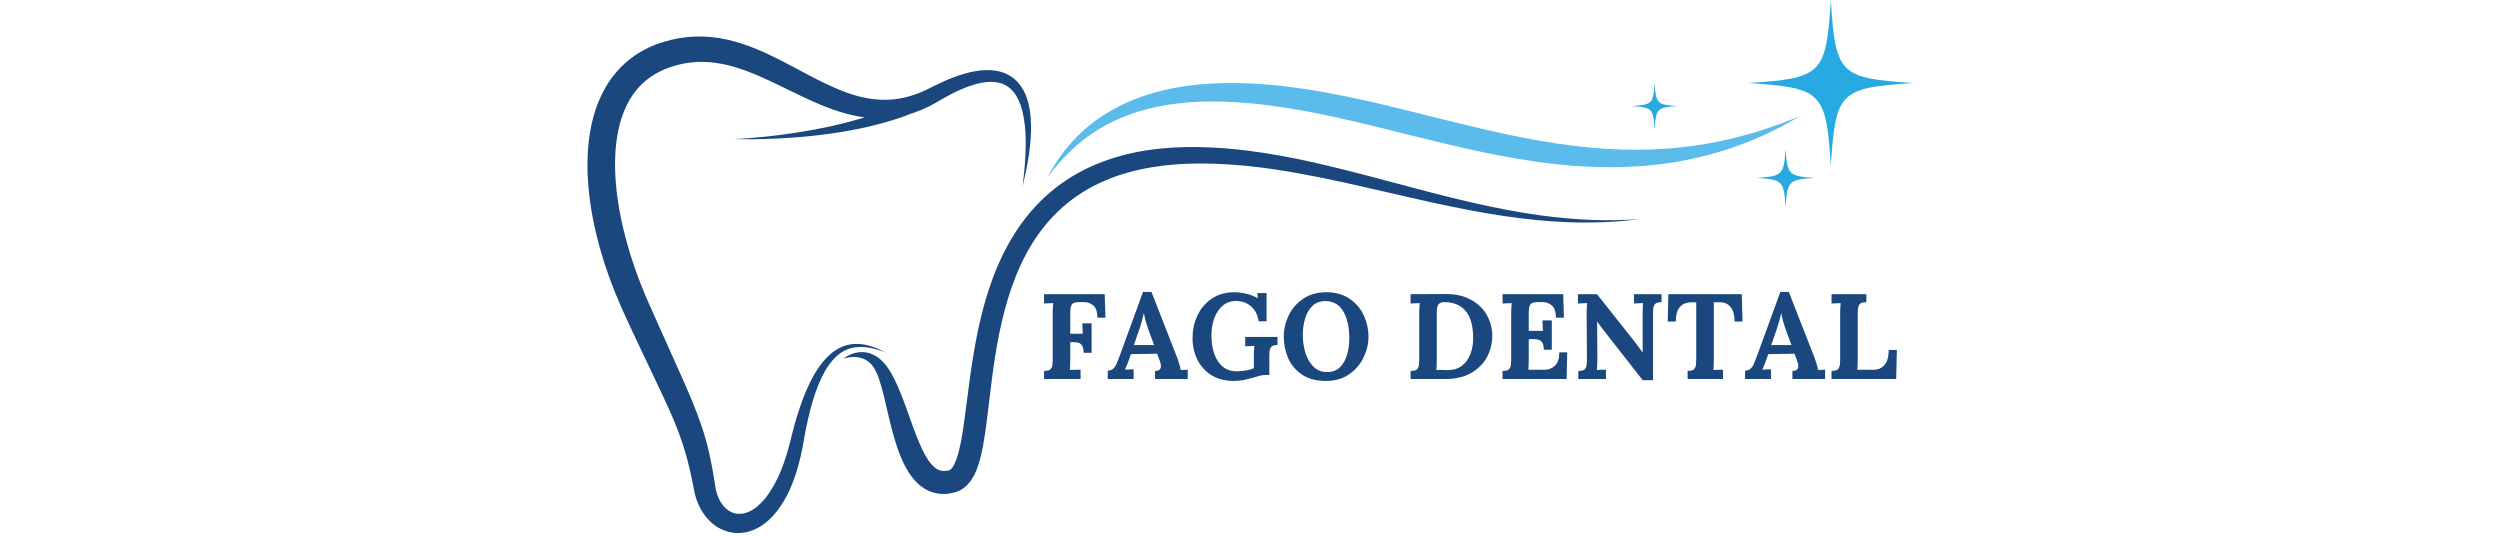 <svg xmlns="http://www.w3.org/2000/svg" xmlns:xlink="http://www.w3.org/1999/xlink" width="700" zoomAndPan="magnify" viewBox="0 0 525 112.5" height="150" preserveAspectRatio="xMidYMid meet" version="1.2"><defs><clipPath id="8d578c5d8d"><path d="M 123.367 7.629 L 216.617 7.629 L 216.617 111.945 L 123.367 111.945 Z M 123.367 7.629 "/></clipPath><clipPath id="8effdf7ce7"><path d="M 367.059 0.055 L 401.867 0.055 L 401.867 34.938 L 367.059 34.938 Z M 367.059 0.055 "/></clipPath></defs><g id="cd6ca1819e"><path style=" stroke:none;fill-rule:nonzero;fill:#1a477e;fill-opacity:1;" d="M 177.129 75.312 C 177.129 75.312 177.172 75.273 177.262 75.203 C 177.352 75.137 177.488 75.035 177.68 74.918 C 177.871 74.801 178.117 74.66 178.422 74.52 C 178.727 74.379 179.098 74.227 179.539 74.121 C 179.98 74.012 180.496 73.926 181.082 73.941 C 181.668 73.953 182.324 74.055 182.992 74.32 C 183.328 74.453 183.664 74.617 183.992 74.82 C 184.324 75.02 184.641 75.266 184.949 75.531 C 185.562 76.07 186.117 76.73 186.598 77.477 C 186.656 77.562 186.715 77.652 186.773 77.746 C 186.832 77.84 186.891 77.934 186.949 78.027 C 187.062 78.215 187.172 78.402 187.281 78.598 C 187.5 78.984 187.703 79.383 187.906 79.793 C 188.109 80.203 188.305 80.625 188.5 81.055 C 188.688 81.488 188.875 81.934 189.059 82.383 C 189.242 82.836 189.426 83.293 189.609 83.762 C 189.781 84.23 189.957 84.711 190.137 85.195 C 190.312 85.68 190.492 86.168 190.676 86.668 C 190.852 87.168 191.031 87.672 191.211 88.184 C 191.395 88.691 191.582 89.207 191.773 89.727 C 191.957 90.246 192.152 90.77 192.355 91.293 C 192.555 91.816 192.77 92.336 192.988 92.855 C 193.203 93.375 193.434 93.891 193.676 94.395 C 193.918 94.898 194.18 95.391 194.457 95.855 C 194.73 96.328 195.02 96.773 195.332 97.168 C 195.641 97.562 195.969 97.906 196.301 98.172 C 196.629 98.441 196.949 98.629 197.281 98.75 C 197.609 98.867 197.961 98.918 198.367 98.902 C 198.574 98.898 198.793 98.875 199.023 98.832 C 199.082 98.82 199.137 98.812 199.199 98.797 L 199.285 98.777 C 199.312 98.77 199.223 98.797 199.289 98.777 L 199.355 98.758 C 199.383 98.75 199.395 98.746 199.379 98.75 C 199.379 98.75 199.375 98.75 199.371 98.75 C 199.355 98.758 199.379 98.75 199.383 98.746 C 199.402 98.738 199.422 98.73 199.441 98.723 C 199.516 98.684 199.605 98.625 199.715 98.52 C 199.824 98.414 199.949 98.266 200.074 98.082 C 200.324 97.711 200.57 97.199 200.781 96.633 C 201.211 95.488 201.531 94.133 201.805 92.734 C 202.074 91.324 202.297 89.852 202.504 88.34 C 203.332 82.289 204.016 75.699 205.469 68.953 C 206.195 65.582 207.109 62.164 208.348 58.785 C 209.586 55.406 211.148 52.059 213.156 48.918 C 215.16 45.777 217.621 42.848 220.527 40.391 C 223.426 37.922 226.734 35.934 230.227 34.484 C 233.723 33.023 237.387 32.078 241.059 31.531 C 244.73 30.984 248.422 30.812 252.027 30.891 C 259.277 31.035 266.293 32.117 272.957 33.484 C 276.289 34.176 279.535 34.953 282.699 35.746 C 285.863 36.539 288.941 37.355 291.934 38.156 C 294.922 38.953 297.828 39.734 300.641 40.457 C 303.453 41.184 306.176 41.859 308.801 42.465 C 311.422 43.062 313.945 43.605 316.355 44.055 C 318.762 44.512 321.059 44.883 323.223 45.188 C 327.555 45.789 331.359 46.082 334.5 46.188 C 337.645 46.309 340.117 46.219 341.801 46.152 C 342.223 46.133 342.598 46.113 342.918 46.098 C 343.238 46.078 343.508 46.059 343.727 46.043 C 344.16 46.016 344.387 46 344.387 46 C 344.387 46 344.164 46.027 343.73 46.082 C 343.512 46.109 343.246 46.145 342.926 46.184 C 342.605 46.215 342.234 46.258 341.812 46.301 C 341.395 46.348 340.926 46.387 340.406 46.43 C 339.887 46.477 339.32 46.512 338.711 46.555 C 338.098 46.598 337.438 46.621 336.738 46.656 C 336.035 46.676 335.285 46.711 334.496 46.719 C 332.918 46.742 331.164 46.738 329.258 46.664 C 327.355 46.59 325.293 46.457 323.098 46.254 C 318.711 45.84 313.781 45.129 308.453 44.109 C 305.789 43.602 303.027 43.027 300.176 42.402 C 297.324 41.773 294.387 41.094 291.371 40.398 C 285.344 39.008 279 37.516 272.402 36.348 C 269.105 35.758 265.746 35.25 262.34 34.891 C 258.934 34.539 255.469 34.332 252.004 34.336 C 248.527 34.336 245.059 34.578 241.641 35.164 C 238.234 35.754 234.887 36.676 231.758 38.051 C 228.625 39.422 225.723 41.238 223.195 43.469 C 220.664 45.699 218.508 48.316 216.742 51.172 C 214.973 54.027 213.582 57.105 212.477 60.262 C 211.371 63.418 210.535 66.652 209.875 69.879 C 209.211 73.109 208.727 76.336 208.309 79.523 C 207.891 82.711 207.559 85.859 207.152 88.965 C 206.945 90.52 206.723 92.066 206.438 93.609 C 206.145 95.156 205.805 96.699 205.227 98.285 C 204.93 99.082 204.57 99.891 204.031 100.715 C 203.758 101.121 203.438 101.535 203.039 101.926 C 202.641 102.316 202.16 102.68 201.609 102.961 C 201.473 103.035 201.332 103.098 201.188 103.156 C 201.113 103.188 201.051 103.215 200.957 103.246 L 200.82 103.293 L 200.723 103.324 L 200.539 103.379 L 200.375 103.422 C 200.266 103.453 200.152 103.48 200.043 103.508 C 199.594 103.613 199.125 103.688 198.641 103.723 C 197.676 103.785 196.645 103.668 195.699 103.34 C 194.75 103.02 193.906 102.516 193.211 101.953 C 192.516 101.379 191.957 100.754 191.477 100.125 C 191 99.496 190.602 98.863 190.254 98.238 C 189.906 97.605 189.613 96.98 189.348 96.367 C 189.078 95.75 188.844 95.145 188.625 94.547 C 188.41 93.949 188.219 93.363 188.039 92.781 C 187.863 92.203 187.695 91.637 187.535 91.078 C 187.383 90.52 187.242 89.969 187.105 89.43 C 186.973 88.895 186.84 88.367 186.711 87.848 C 186.59 87.332 186.473 86.824 186.355 86.324 C 186.125 85.34 185.902 84.391 185.688 83.48 C 185.578 83.027 185.465 82.59 185.352 82.164 C 185.242 81.738 185.133 81.324 185.016 80.926 C 184.902 80.527 184.781 80.145 184.656 79.773 C 184.598 79.59 184.535 79.406 184.473 79.23 C 184.438 79.145 184.41 79.059 184.375 78.973 C 184.344 78.887 184.309 78.801 184.277 78.719 C 184.016 78.07 183.715 77.496 183.367 77.016 C 183.02 76.531 182.633 76.137 182.211 75.836 C 181.793 75.535 181.348 75.324 180.906 75.191 C 180.461 75.059 180.027 74.992 179.633 74.977 C 178.836 74.938 178.191 75.043 177.77 75.141 C 177.344 75.23 177.129 75.312 177.129 75.312 "/><path style=" stroke:none;fill-rule:nonzero;fill:#5bbceb;fill-opacity:1;" d="M 219.926 37.359 C 219.926 37.359 220.004 37.215 220.152 36.934 C 220.223 36.793 220.316 36.621 220.426 36.414 C 220.535 36.207 220.672 35.973 220.824 35.707 C 220.977 35.438 221.156 35.145 221.355 34.824 C 221.547 34.496 221.777 34.152 222.023 33.777 C 222.262 33.398 222.547 33.012 222.84 32.59 C 222.992 32.383 223.156 32.172 223.32 31.953 C 223.402 31.844 223.488 31.734 223.574 31.621 C 223.664 31.512 223.75 31.402 223.844 31.289 C 224.562 30.379 225.422 29.422 226.426 28.434 C 227.426 27.445 228.582 26.445 229.891 25.465 C 231.199 24.488 232.676 23.551 234.301 22.68 C 235.922 21.809 237.703 21.027 239.609 20.344 C 241.512 19.66 243.551 19.102 245.68 18.652 C 247.812 18.203 250.043 17.895 252.34 17.691 C 253.488 17.59 254.656 17.52 255.836 17.484 L 256.281 17.465 L 256.738 17.457 C 257.027 17.453 257.316 17.449 257.605 17.445 C 258.18 17.43 258.793 17.438 259.402 17.441 C 261.828 17.457 264.27 17.598 266.758 17.812 C 269.246 18.023 271.758 18.344 274.285 18.73 C 274.918 18.82 275.551 18.926 276.184 19.031 C 276.816 19.133 277.449 19.242 278.086 19.355 C 279.355 19.578 280.625 19.832 281.898 20.086 C 283.168 20.344 284.441 20.613 285.715 20.891 C 286.352 21.031 286.988 21.172 287.629 21.312 C 288.262 21.461 288.898 21.609 289.535 21.758 C 292.078 22.355 294.621 22.98 297.156 23.602 C 302.219 24.875 307.258 26.141 312.219 27.285 C 313.457 27.57 314.695 27.844 315.926 28.105 C 317.156 28.371 318.383 28.625 319.598 28.867 C 322.039 29.348 324.453 29.762 326.832 30.125 C 331.59 30.844 336.215 31.281 340.609 31.41 C 342.809 31.477 344.949 31.469 347.02 31.383 C 349.086 31.301 351.082 31.156 352.996 30.945 C 354.906 30.734 356.738 30.484 358.469 30.172 C 359.336 30.035 360.172 29.852 360.992 29.691 C 361.402 29.613 361.805 29.516 362.199 29.43 C 362.594 29.34 362.984 29.254 363.367 29.168 C 366.426 28.441 369.07 27.648 371.223 26.922 C 371.766 26.75 372.27 26.559 372.75 26.391 C 373.227 26.227 373.68 26.074 374.09 25.914 C 374.508 25.758 374.891 25.613 375.242 25.484 C 375.418 25.418 375.586 25.352 375.742 25.293 C 375.902 25.23 376.051 25.168 376.195 25.113 C 377.332 24.656 377.941 24.414 377.941 24.414 C 377.941 24.414 377.375 24.746 376.316 25.363 C 375.246 25.965 373.668 26.84 371.594 27.832 C 371.07 28.074 370.52 28.328 369.945 28.598 C 369.359 28.848 368.746 29.109 368.105 29.383 C 367.469 29.656 366.789 29.91 366.09 30.184 C 365.391 30.453 364.652 30.707 363.895 30.98 C 360.848 32.027 357.328 33.004 353.41 33.746 C 352.922 33.832 352.426 33.922 351.926 34.012 C 351.422 34.098 350.914 34.164 350.402 34.246 C 350.145 34.281 349.887 34.324 349.629 34.359 C 349.367 34.391 349.109 34.426 348.844 34.457 C 348.32 34.52 347.793 34.598 347.258 34.645 C 345.117 34.883 342.895 35.016 340.609 35.086 C 336.035 35.207 331.207 34.988 326.266 34.422 C 323.793 34.148 321.297 33.781 318.781 33.359 C 317.523 33.148 316.262 32.922 314.996 32.684 C 313.734 32.438 312.465 32.18 311.199 31.914 C 306.125 30.855 301.039 29.586 295.973 28.34 C 293.445 27.703 290.922 27.07 288.41 26.465 C 287.156 26.164 285.902 25.863 284.656 25.566 C 283.406 25.273 282.16 24.984 280.918 24.715 C 279.68 24.441 278.441 24.184 277.211 23.934 C 276.594 23.809 275.98 23.68 275.367 23.566 C 274.754 23.449 274.145 23.328 273.535 23.223 C 271.098 22.781 268.68 22.41 266.301 22.105 C 266.004 22.07 265.707 22.031 265.41 21.992 C 265.113 21.961 264.82 21.93 264.523 21.895 C 264.227 21.863 263.934 21.832 263.641 21.801 C 263.344 21.773 263.051 21.746 262.758 21.719 C 262.465 21.695 262.176 21.668 261.883 21.641 C 261.59 21.613 261.301 21.598 261.012 21.574 C 260.43 21.531 259.852 21.484 259.285 21.457 C 258.719 21.426 258.164 21.391 257.57 21.375 C 257.281 21.367 256.992 21.355 256.699 21.348 L 256.484 21.34 L 256.375 21.336 C 256.352 21.336 256.379 21.336 256.344 21.336 L 256.289 21.332 L 255.871 21.328 C 254.75 21.309 253.645 21.32 252.555 21.348 C 248.199 21.469 244.105 22.035 240.453 23.031 C 236.797 24.012 233.59 25.43 230.938 27.023 C 228.285 28.621 226.176 30.371 224.566 31.945 C 222.949 33.52 221.809 34.902 221.059 35.859 C 220.871 36.102 220.707 36.316 220.562 36.5 C 220.426 36.688 220.309 36.848 220.215 36.973 C 220.023 37.227 219.926 37.359 219.926 37.359 "/><g clip-rule="nonzero" clip-path="url(#8d578c5d8d)"><path style=" stroke:none;fill-rule:nonzero;fill:#1a477e;fill-opacity:1;" d="M 216.449 24.812 C 216.367 23.781 216.223 22.699 215.934 21.574 C 215.641 20.453 215.203 19.277 214.449 18.172 C 214.078 17.625 213.621 17.094 213.082 16.629 C 212.543 16.164 211.918 15.77 211.238 15.469 C 210.562 15.168 209.84 14.961 209.105 14.848 C 208.371 14.73 207.625 14.699 206.887 14.727 C 205.402 14.785 203.934 15.074 202.492 15.488 C 201.047 15.902 199.629 16.449 198.219 17.078 C 197.512 17.391 196.809 17.723 196.105 18.074 C 195.387 18.438 194.746 18.777 194.094 19.066 C 192.766 19.668 191.371 20.16 189.926 20.488 C 188.48 20.816 186.984 20.98 185.461 20.953 C 183.941 20.926 182.391 20.727 180.836 20.355 C 179.277 19.984 177.715 19.453 176.148 18.809 C 174.582 18.16 173.008 17.41 171.41 16.598 C 169.816 15.781 168.199 14.906 166.535 14.023 C 164.875 13.137 163.16 12.238 161.367 11.406 C 159.57 10.566 157.691 9.781 155.703 9.141 C 153.719 8.504 151.617 8.004 149.434 7.789 C 147.25 7.57 144.996 7.625 142.785 7.992 C 141.676 8.172 140.582 8.43 139.508 8.75 C 139.242 8.832 138.973 8.914 138.711 9.004 L 138.512 9.07 C 138.527 9.062 138.379 9.117 138.363 9.121 L 138.273 9.156 L 137.918 9.285 C 137.797 9.332 137.688 9.367 137.555 9.418 L 137.129 9.594 L 136.707 9.77 C 136.57 9.832 136.441 9.891 136.309 9.953 C 134.207 10.926 132.219 12.285 130.539 13.961 C 128.852 15.633 127.48 17.605 126.445 19.688 C 125.926 20.73 125.484 21.805 125.113 22.891 C 124.746 23.977 124.453 25.078 124.211 26.184 C 123.738 28.395 123.477 30.621 123.398 32.832 C 123.359 33.938 123.355 35.039 123.387 36.137 C 123.422 37.234 123.492 38.324 123.586 39.41 C 123.984 43.754 124.832 47.996 125.984 52.113 C 127.129 56.23 128.598 60.219 130.277 64.07 C 130.484 64.555 130.703 65.031 130.918 65.512 C 131.133 65.973 131.344 66.438 131.555 66.902 C 131.984 67.828 132.41 68.754 132.836 69.676 C 133.703 71.508 134.562 73.332 135.422 75.148 C 136.277 76.953 137.133 78.746 137.98 80.531 C 138.812 82.309 139.656 84.062 140.434 85.805 C 140.828 86.676 141.203 87.539 141.566 88.402 C 141.926 89.266 142.27 90.125 142.59 90.988 C 143.227 92.707 143.777 94.426 144.25 96.164 C 144.723 97.902 145.109 99.66 145.457 101.414 C 145.543 101.855 145.625 102.297 145.711 102.734 C 145.773 103.055 145.793 103.164 145.867 103.477 L 145.965 103.895 L 146.074 104.281 C 146.371 105.312 146.801 106.312 147.359 107.254 C 147.641 107.727 147.957 108.18 148.309 108.609 C 148.664 109.039 149.055 109.445 149.48 109.816 C 150.328 110.562 151.34 111.16 152.441 111.527 C 152.992 111.711 153.562 111.836 154.137 111.898 C 154.711 111.961 155.285 111.957 155.844 111.898 C 156.969 111.785 158.016 111.434 158.941 110.961 C 159.867 110.488 160.68 109.902 161.391 109.258 C 162.102 108.613 162.723 107.922 163.273 107.207 C 164.367 105.773 165.199 104.27 165.879 102.762 C 166.551 101.25 167.078 99.746 167.508 98.262 C 167.938 96.777 168.281 95.316 168.551 93.887 C 168.676 93.184 168.797 92.488 168.918 91.801 C 168.98 91.469 169.039 91.137 169.102 90.809 C 169.164 90.48 169.23 90.152 169.293 89.828 C 169.559 88.535 169.848 87.285 170.156 86.082 C 170.777 83.684 171.516 81.484 172.406 79.566 C 173.297 77.648 174.367 76.016 175.629 74.855 C 176.258 74.277 176.934 73.828 177.621 73.512 C 178.312 73.191 179.012 73.012 179.684 72.922 C 180.352 72.836 180.988 72.844 181.57 72.895 C 182.152 72.945 182.68 73.035 183.152 73.141 C 184.09 73.352 184.797 73.59 185.273 73.754 C 185.746 73.922 185.988 74.02 185.988 74.02 C 185.988 74.02 185.758 73.895 185.305 73.676 C 184.852 73.457 184.176 73.133 183.242 72.816 C 182.312 72.508 181.105 72.18 179.629 72.219 C 178.891 72.246 178.09 72.363 177.277 72.652 C 176.465 72.938 175.648 73.379 174.883 73.961 C 174.121 74.547 173.395 75.258 172.738 76.078 C 172.406 76.488 172.09 76.918 171.785 77.371 C 171.48 77.824 171.188 78.297 170.91 78.789 C 170.344 79.77 169.828 80.824 169.352 81.938 C 168.867 83.047 168.426 84.219 168.008 85.438 C 167.59 86.656 167.203 87.926 166.84 89.242 C 166.754 89.57 166.664 89.902 166.574 90.238 C 166.484 90.574 166.398 90.914 166.312 91.254 C 166.148 91.918 165.98 92.594 165.809 93.273 C 165.457 94.613 165.059 95.965 164.574 97.312 C 164.094 98.664 163.523 100.004 162.852 101.301 C 162.168 102.59 161.387 103.844 160.453 104.934 C 159.984 105.477 159.48 105.977 158.945 106.41 C 158.41 106.848 157.836 107.203 157.254 107.465 C 156.078 107.977 154.879 108.062 153.816 107.637 C 152.75 107.227 151.793 106.305 151.152 105.086 C 150.828 104.48 150.578 103.805 150.398 103.094 L 150.332 102.828 L 150.285 102.582 C 150.254 102.457 150.203 102.117 150.184 101.992 C 150.113 101.535 150.043 101.074 149.973 100.613 C 149.676 98.77 149.336 96.895 148.898 95.004 C 148.68 94.059 148.434 93.109 148.168 92.16 C 147.898 91.211 147.598 90.266 147.281 89.324 C 146.961 88.387 146.621 87.453 146.266 86.523 C 145.91 85.602 145.539 84.68 145.16 83.766 C 143.641 80.109 141.98 76.523 140.348 72.871 C 139.531 71.051 138.711 69.219 137.891 67.375 C 137.477 66.453 137.066 65.531 136.652 64.605 C 136.449 64.145 136.242 63.68 136.039 63.215 C 135.84 62.762 135.641 62.309 135.449 61.852 C 133.906 58.203 132.594 54.426 131.539 50.582 C 130.496 46.734 129.719 42.812 129.367 38.891 C 129.277 37.91 129.215 36.934 129.184 35.957 C 129.152 34.98 129.152 34.012 129.188 33.047 C 129.254 31.117 129.461 29.215 129.844 27.387 C 130.227 25.559 130.789 23.801 131.562 22.195 C 132.336 20.594 133.324 19.145 134.523 17.922 C 135.719 16.699 137.129 15.711 138.688 14.957 C 138.781 14.91 138.883 14.859 138.977 14.816 L 139.25 14.695 L 139.523 14.57 C 139.625 14.527 139.754 14.48 139.867 14.434 L 140.219 14.297 L 140.309 14.262 C 140.312 14.262 140.316 14.258 140.32 14.258 C 140.324 14.258 140.328 14.254 140.336 14.254 L 140.496 14.195 C 140.707 14.117 140.918 14.051 141.133 13.98 C 141.984 13.707 142.844 13.484 143.711 13.324 C 147.18 12.668 150.734 13.035 154.195 14.047 C 155.926 14.551 157.637 15.203 159.324 15.934 C 161.016 16.668 162.688 17.469 164.363 18.281 C 166.039 19.094 167.711 19.922 169.406 20.711 C 171.102 21.496 172.82 22.246 174.582 22.875 C 176.34 23.512 178.145 24.043 179.98 24.391 C 180.508 24.492 181.043 24.574 181.578 24.645 C 180.488 24.984 179.355 25.301 178.195 25.609 C 177.59 25.77 176.977 25.914 176.359 26.07 C 175.742 26.215 175.121 26.363 174.5 26.5 C 173.25 26.773 172 27.031 170.762 27.258 C 169.527 27.488 168.305 27.688 167.117 27.875 C 165.93 28.059 164.781 28.219 163.688 28.355 C 162.598 28.496 161.559 28.613 160.602 28.715 C 158.688 28.914 157.086 29.035 155.965 29.109 C 154.844 29.18 154.203 29.203 154.203 29.203 C 154.203 29.203 154.844 29.23 155.969 29.238 C 157.094 29.25 158.703 29.25 160.633 29.191 C 161.602 29.164 162.645 29.125 163.75 29.066 C 164.859 29.012 166.023 28.934 167.23 28.84 C 168.434 28.742 169.68 28.633 170.945 28.492 C 172.211 28.355 173.492 28.191 174.773 28.008 C 175.414 27.918 176.055 27.816 176.691 27.715 C 177.328 27.605 177.965 27.504 178.59 27.383 C 179.848 27.152 181.082 26.902 182.27 26.625 C 182.863 26.484 183.453 26.355 184.02 26.199 C 184.59 26.051 185.148 25.914 185.688 25.754 C 186.773 25.453 187.789 25.129 188.723 24.82 C 189.191 24.656 189.637 24.5 190.062 24.352 C 190.48 24.191 190.883 24.035 191.258 23.891 C 191.344 23.859 191.43 23.824 191.516 23.793 C 192.953 23.336 194.312 22.762 195.574 22.09 C 196.324 21.703 197.02 21.277 197.641 20.914 C 198.281 20.543 198.918 20.191 199.555 19.859 C 200.828 19.195 202.102 18.625 203.355 18.164 C 204.613 17.707 205.859 17.379 207.062 17.246 C 208.258 17.117 209.402 17.199 210.395 17.547 C 211.387 17.895 212.223 18.527 212.863 19.332 C 213.508 20.141 213.973 21.094 214.312 22.062 C 214.656 23.031 214.875 24.02 215.031 24.98 C 215.188 25.941 215.281 26.871 215.336 27.762 C 215.441 29.547 215.406 31.156 215.344 32.559 C 215.277 33.957 215.172 35.148 215.078 36.117 C 214.977 37.082 214.891 37.824 214.828 38.32 C 214.766 38.82 214.73 39.078 214.73 39.078 C 214.73 39.078 214.793 38.824 214.918 38.336 C 215.035 37.848 215.211 37.121 215.41 36.168 C 215.613 35.211 215.844 34.031 216.047 32.625 C 216.258 31.219 216.445 29.594 216.504 27.746 C 216.531 26.824 216.527 25.844 216.449 24.812 "/></g><g clip-rule="nonzero" clip-path="url(#8effdf7ce7)"><path style=" stroke:none;fill-rule:nonzero;fill:#27aae1;fill-opacity:1;" d="M 401.867 17.438 C 386.297 18.445 385.48 19.262 384.473 34.816 C 383.465 19.262 382.645 18.445 367.074 17.438 C 382.645 16.43 383.465 15.613 384.473 0.055 C 385.48 15.613 386.297 16.43 401.867 17.438 "/></g><path style=" stroke:none;fill-rule:nonzero;fill:#27aae1;fill-opacity:1;" d="M 381.098 37.359 C 375.617 37.715 375.328 38 374.973 43.48 C 374.617 38 374.328 37.715 368.848 37.359 C 374.328 37.004 374.617 36.715 374.973 31.238 C 375.328 36.715 375.617 37.004 381.098 37.359 "/><path style=" stroke:none;fill-rule:nonzero;fill:#27aae1;fill-opacity:1;" d="M 352.316 22.277 C 347.977 22.559 347.75 22.789 347.469 27.121 C 347.188 22.789 346.957 22.559 342.621 22.277 C 346.957 22 347.188 21.77 347.469 17.438 C 347.75 21.77 347.977 22 352.316 22.277 "/><g style="fill:#1a477e;fill-opacity:1;"><g transform="translate(217.986, 79.589)"><path style="stroke:none" d="M 1.266 -1.688 C 1.723 -1.695 2.07 -1.75 2.312 -1.844 C 2.551 -1.938 2.738 -2.133 2.875 -2.438 C 3.008 -2.75 3.078 -3.234 3.078 -3.891 L 3.078 -13.641 C 3.078 -14.586 3.113 -15.352 3.188 -15.938 L 1.266 -15.859 L 1.266 -17.812 L 14 -17.812 L 14.156 -12.875 L 12.469 -12.875 C 12.469 -14.133 12.164 -15.004 11.562 -15.484 C 10.969 -15.973 10.242 -16.195 9.391 -16.156 L 8.469 -16.141 C 8.062 -16.117 7.738 -16.062 7.5 -15.969 C 7.27 -15.875 7.086 -15.664 6.953 -15.344 C 6.828 -15.02 6.766 -14.547 6.766 -13.922 L 6.766 -9.5 L 9.391 -9.5 C 9.367 -9.719 9.336 -10.445 9.297 -11.688 L 11.25 -11.688 L 11.25 -5.5 L 9.578 -5.5 C 9.578 -6.176 9.469 -6.68 9.25 -7.016 C 9.039 -7.348 8.758 -7.555 8.406 -7.641 C 8.062 -7.723 7.617 -7.754 7.078 -7.734 L 6.766 -7.734 L 6.766 -4.172 C 6.766 -3.223 6.734 -2.461 6.672 -1.891 C 7.211 -1.93 7.969 -1.953 8.938 -1.953 L 8.938 0 L 1.266 0 Z M 1.266 -1.688 "/></g></g><g style="fill:#1a477e;fill-opacity:1;"><g transform="translate(232.515, 79.589)"><path style="stroke:none" d="M 0.109 -1.75 C 0.547 -1.75 0.91 -1.875 1.203 -2.125 C 1.504 -2.383 1.738 -2.695 1.906 -3.062 C 2.07 -3.426 2.285 -3.957 2.547 -4.656 L 7.516 -18.281 L 9.297 -18.281 L 14.719 -4.406 C 14.852 -4.062 14.992 -3.641 15.141 -3.141 C 15.297 -2.641 15.391 -2.223 15.422 -1.891 C 15.984 -1.93 16.477 -1.953 16.906 -1.953 L 16.906 0 L 10.047 0 L 10.047 -1.688 C 10.867 -1.688 11.281 -2.023 11.281 -2.703 C 11.281 -3.035 11.188 -3.441 11 -3.922 L 10.484 -5.312 L 4.969 -5.219 L 4.562 -4.016 C 4.508 -3.879 4.391 -3.57 4.203 -3.094 C 4.023 -2.625 3.867 -2.242 3.734 -1.953 C 4.285 -2.004 4.891 -2.031 5.547 -2.031 L 5.547 0 L 0.109 0 Z M 9.844 -7.125 L 8.672 -10.312 C 8.18 -11.695 7.863 -12.859 7.719 -13.797 L 7.688 -13.797 C 7.414 -12.578 7.102 -11.457 6.75 -10.438 L 5.594 -7.125 Z M 9.844 -7.125 "/></g></g><g style="fill:#1a477e;fill-opacity:1;"><g transform="translate(249.512, 79.589)"><path style="stroke:none" d="M 9.578 0.406 C 7.773 0.406 6.223 0.008 4.922 -0.781 C 3.629 -1.582 2.641 -2.664 1.953 -4.031 C 1.266 -5.395 0.922 -6.938 0.922 -8.656 C 0.922 -10.27 1.254 -11.805 1.922 -13.266 C 2.586 -14.734 3.586 -15.926 4.922 -16.844 C 6.254 -17.758 7.863 -18.219 9.75 -18.219 C 10.477 -18.219 11.305 -18.109 12.234 -17.891 C 13.16 -17.672 13.941 -17.367 14.578 -16.984 L 14.609 -16.984 L 14.516 -18.047 L 16.469 -18.047 L 16.469 -12.109 L 14.812 -12.109 C 14.594 -13.484 14.055 -14.535 13.203 -15.266 C 12.359 -15.992 11.316 -16.367 10.078 -16.391 C 8.961 -16.391 8.016 -16.051 7.234 -15.375 C 6.453 -14.707 5.863 -13.82 5.469 -12.719 C 5.082 -11.625 4.891 -10.438 4.891 -9.156 C 4.891 -6.906 5.352 -5.082 6.281 -3.688 C 7.219 -2.301 8.523 -1.609 10.203 -1.609 C 10.742 -1.609 11.367 -1.664 12.078 -1.781 C 12.785 -1.895 13.359 -2.066 13.797 -2.297 L 13.797 -4.656 C 13.797 -5.602 13.828 -6.367 13.891 -6.953 C 13.453 -6.91 13.039 -6.891 12.656 -6.891 L 11.984 -6.875 L 11.984 -8.828 L 18.766 -8.828 L 18.766 -7.156 C 18.336 -7.133 18.004 -7.07 17.766 -6.969 C 17.523 -6.875 17.344 -6.664 17.219 -6.344 C 17.102 -6.031 17.047 -5.562 17.047 -4.938 L 17.047 -0.859 L 16.438 -0.859 C 16.051 -0.859 15.664 -0.816 15.281 -0.734 C 14.906 -0.648 14.422 -0.516 13.828 -0.328 C 12.941 -0.078 12.203 0.102 11.609 0.219 C 11.016 0.344 10.336 0.406 9.578 0.406 Z M 9.578 0.406 "/></g></g><g style="fill:#1a477e;fill-opacity:1;"><g transform="translate(268.698, 79.589)"><path style="stroke:none" d="M 9.75 0.406 C 7.707 0.406 6.023 -0.039 4.703 -0.938 C 3.379 -1.844 2.41 -3 1.797 -4.406 C 1.191 -5.812 0.891 -7.312 0.891 -8.906 C 0.891 -10.414 1.227 -11.883 1.906 -13.312 C 2.582 -14.738 3.594 -15.91 4.938 -16.828 C 6.289 -17.754 7.922 -18.219 9.828 -18.219 C 11.773 -18.219 13.414 -17.754 14.75 -16.828 C 16.082 -15.91 17.07 -14.738 17.719 -13.312 C 18.363 -11.883 18.688 -10.414 18.688 -8.906 C 18.688 -7.426 18.344 -5.969 17.656 -4.531 C 16.977 -3.102 15.961 -1.922 14.609 -0.984 C 13.266 -0.055 11.645 0.406 9.75 0.406 Z M 10 -1.453 C 11.102 -1.453 12.004 -1.797 12.703 -2.484 C 13.398 -3.18 13.898 -4.066 14.203 -5.141 C 14.504 -6.211 14.656 -7.32 14.656 -8.469 C 14.656 -10.883 14.227 -12.801 13.375 -14.219 C 12.531 -15.645 11.281 -16.359 9.625 -16.359 C 8.5 -16.359 7.578 -16.004 6.859 -15.297 C 6.148 -14.586 5.645 -13.688 5.344 -12.594 C 5.039 -11.508 4.891 -10.383 4.891 -9.219 C 4.891 -8.031 5.055 -6.844 5.391 -5.656 C 5.734 -4.469 6.289 -3.469 7.062 -2.656 C 7.832 -1.852 8.812 -1.453 10 -1.453 Z M 10 -1.453 "/></g></g><g style="fill:#1a477e;fill-opacity:1;"><g transform="translate(288.266, 79.589)"><path style="stroke:none" d=""/></g></g><g style="fill:#1a477e;fill-opacity:1;"><g transform="translate(294.958, 79.589)"><path style="stroke:none" d="M 1.266 -1.688 C 1.723 -1.695 2.07 -1.75 2.312 -1.844 C 2.551 -1.938 2.738 -2.133 2.875 -2.438 C 3.008 -2.75 3.078 -3.234 3.078 -3.891 L 3.078 -13.641 C 3.078 -14.586 3.113 -15.352 3.188 -15.938 L 1.266 -15.859 L 1.266 -17.812 L 8.672 -17.844 C 10.797 -17.844 12.594 -17.422 14.062 -16.578 C 15.531 -15.742 16.625 -14.656 17.344 -13.312 C 18.062 -11.969 18.422 -10.562 18.422 -9.094 C 18.422 -7.594 18.078 -6.148 17.391 -4.766 C 16.703 -3.391 15.613 -2.25 14.125 -1.344 C 12.645 -0.445 10.785 0 8.547 0 L 1.266 0 Z M 9.094 -1.859 C 10.281 -1.859 11.27 -2.172 12.062 -2.797 C 12.863 -3.422 13.453 -4.238 13.828 -5.25 C 14.211 -6.258 14.406 -7.359 14.406 -8.547 C 14.406 -11.129 13.879 -13.039 12.828 -14.281 C 11.773 -15.52 10.289 -16.141 8.375 -16.141 C 7.801 -16.141 7.391 -15.992 7.141 -15.703 C 6.891 -15.41 6.766 -14.832 6.766 -13.969 L 6.766 -4.172 C 6.766 -3.223 6.734 -2.461 6.672 -1.891 C 6.754 -1.898 6.914 -1.906 7.156 -1.906 L 8.25 -1.891 C 8.469 -1.867 8.75 -1.859 9.094 -1.859 Z M 9.094 -1.859 "/></g></g><g style="fill:#1a477e;fill-opacity:1;"><g transform="translate(314.271, 79.589)"><path style="stroke:none" d="M 1.266 -1.688 C 1.723 -1.695 2.07 -1.75 2.312 -1.844 C 2.551 -1.938 2.738 -2.133 2.875 -2.438 C 3.008 -2.75 3.078 -3.234 3.078 -3.891 L 3.078 -13.641 C 3.078 -14.586 3.113 -15.352 3.188 -15.938 L 1.266 -15.859 L 1.266 -17.812 L 14 -17.812 L 14.156 -12.875 L 12.469 -12.875 C 12.469 -14.133 12.164 -15.004 11.562 -15.484 C 10.969 -15.973 10.242 -16.195 9.391 -16.156 L 8.469 -16.141 C 8.062 -16.117 7.738 -16.062 7.5 -15.969 C 7.27 -15.875 7.086 -15.664 6.953 -15.344 C 6.828 -15.02 6.766 -14.547 6.766 -13.922 L 6.766 -10.109 L 9.75 -10.109 C 9.727 -10.391 9.691 -11.125 9.641 -12.312 L 11.609 -12.312 L 11.609 -6.141 L 9.922 -6.141 C 9.922 -6.816 9.816 -7.316 9.609 -7.641 C 9.398 -7.961 9.125 -8.172 8.781 -8.266 C 8.438 -8.359 7.988 -8.395 7.438 -8.375 L 6.766 -8.344 L 6.766 -4.172 C 6.766 -3.254 6.734 -2.508 6.672 -1.938 L 10.078 -1.938 C 10.941 -1.938 11.676 -2.227 12.281 -2.812 C 12.883 -3.395 13.188 -4.32 13.188 -5.594 L 14.844 -5.594 L 14.719 0 L 1.266 0 Z M 1.266 -1.688 "/></g></g><g style="fill:#1a477e;fill-opacity:1;"><g transform="translate(330.149, 79.589)"><path style="stroke:none" d="M 6.672 -10.156 C 6.242 -10.695 5.773 -11.332 5.266 -12.062 L 5.25 -12.062 L 5.297 -4.172 C 5.297 -3.223 5.258 -2.461 5.188 -1.891 C 5.727 -1.93 6.363 -1.953 7.094 -1.953 L 7.094 0 L 1.297 0 L 1.297 -1.688 C 1.754 -1.695 2.102 -1.75 2.344 -1.844 C 2.582 -1.938 2.77 -2.133 2.906 -2.438 C 3.039 -2.75 3.109 -3.234 3.109 -3.891 L 3.047 -13.641 C 3.047 -14.773 3.082 -15.539 3.156 -15.938 L 1.219 -15.859 L 1.219 -17.812 L 5.219 -17.812 L 13 -8 C 13.719 -7.062 14.312 -6.254 14.781 -5.578 L 14.812 -5.578 L 14.812 -13.641 C 14.812 -14.742 14.836 -15.508 14.891 -15.938 L 12.984 -15.859 L 12.984 -17.812 L 18.781 -17.812 L 18.781 -16.141 C 18.32 -16.117 17.973 -16.062 17.734 -15.969 C 17.504 -15.875 17.32 -15.676 17.188 -15.375 C 17.051 -15.07 16.984 -14.586 16.984 -13.922 L 16.984 0.25 L 14.812 0.25 Z M 6.672 -10.156 "/></g></g><g style="fill:#1a477e;fill-opacity:1;"><g transform="translate(349.819, 79.589)"><path style="stroke:none" d="M 4.578 -1.688 C 5.035 -1.695 5.383 -1.75 5.625 -1.844 C 5.863 -1.938 6.051 -2.133 6.188 -2.438 C 6.32 -2.75 6.391 -3.234 6.391 -3.891 L 6.391 -16.094 L 5.219 -16.094 C 4.219 -16.07 3.445 -15.727 2.906 -15.062 C 2.363 -14.406 2.094 -13.406 2.094 -12.062 L 0.406 -12.062 L 0.531 -17.812 L 15.953 -17.812 L 16.109 -12.062 L 14.438 -12.062 C 14.438 -13.406 14.16 -14.422 13.609 -15.109 C 13.055 -15.797 12.285 -16.129 11.297 -16.109 L 10.078 -16.109 L 10.078 -4.172 C 10.078 -3.035 10.047 -2.273 9.984 -1.891 C 10.535 -1.93 11.211 -1.953 12.016 -1.953 L 12.016 0 L 4.578 0 Z M 4.578 -1.688 "/></g></g><g style="fill:#1a477e;fill-opacity:1;"><g transform="translate(366.358, 79.589)"><path style="stroke:none" d="M 0.109 -1.75 C 0.547 -1.75 0.91 -1.875 1.203 -2.125 C 1.504 -2.383 1.738 -2.695 1.906 -3.062 C 2.07 -3.426 2.285 -3.957 2.547 -4.656 L 7.516 -18.281 L 9.297 -18.281 L 14.719 -4.406 C 14.852 -4.062 14.992 -3.641 15.141 -3.141 C 15.297 -2.641 15.391 -2.223 15.422 -1.891 C 15.984 -1.93 16.477 -1.953 16.906 -1.953 L 16.906 0 L 10.047 0 L 10.047 -1.688 C 10.867 -1.688 11.281 -2.023 11.281 -2.703 C 11.281 -3.035 11.188 -3.441 11 -3.922 L 10.484 -5.312 L 4.969 -5.219 L 4.562 -4.016 C 4.508 -3.879 4.391 -3.57 4.203 -3.094 C 4.023 -2.625 3.867 -2.242 3.734 -1.953 C 4.285 -2.004 4.891 -2.031 5.547 -2.031 L 5.547 0 L 0.109 0 Z M 9.844 -7.125 L 8.672 -10.312 C 8.18 -11.695 7.863 -12.859 7.719 -13.797 L 7.688 -13.797 C 7.414 -12.578 7.102 -11.457 6.75 -10.438 L 5.594 -7.125 Z M 9.844 -7.125 "/></g></g><g style="fill:#1a477e;fill-opacity:1;"><g transform="translate(383.356, 79.589)"><path style="stroke:none" d="M 1.266 -1.688 C 1.723 -1.695 2.07 -1.75 2.312 -1.844 C 2.551 -1.938 2.738 -2.133 2.875 -2.438 C 3.008 -2.75 3.078 -3.234 3.078 -3.891 L 3.078 -13.641 C 3.078 -14.586 3.113 -15.352 3.188 -15.938 L 1.266 -15.859 L 1.266 -17.812 L 8.578 -17.812 L 8.578 -16.141 C 8.117 -16.117 7.77 -16.062 7.531 -15.969 C 7.289 -15.875 7.102 -15.676 6.969 -15.375 C 6.832 -15.07 6.766 -14.586 6.766 -13.922 L 6.766 -4.172 C 6.766 -3.254 6.734 -2.508 6.672 -1.938 L 10.078 -1.938 C 11.098 -1.945 11.883 -2.305 12.438 -3.016 C 13 -3.723 13.281 -4.754 13.281 -6.109 L 14.984 -6.109 L 14.844 0 L 1.266 0 Z M 1.266 -1.688 "/></g></g></g></svg>